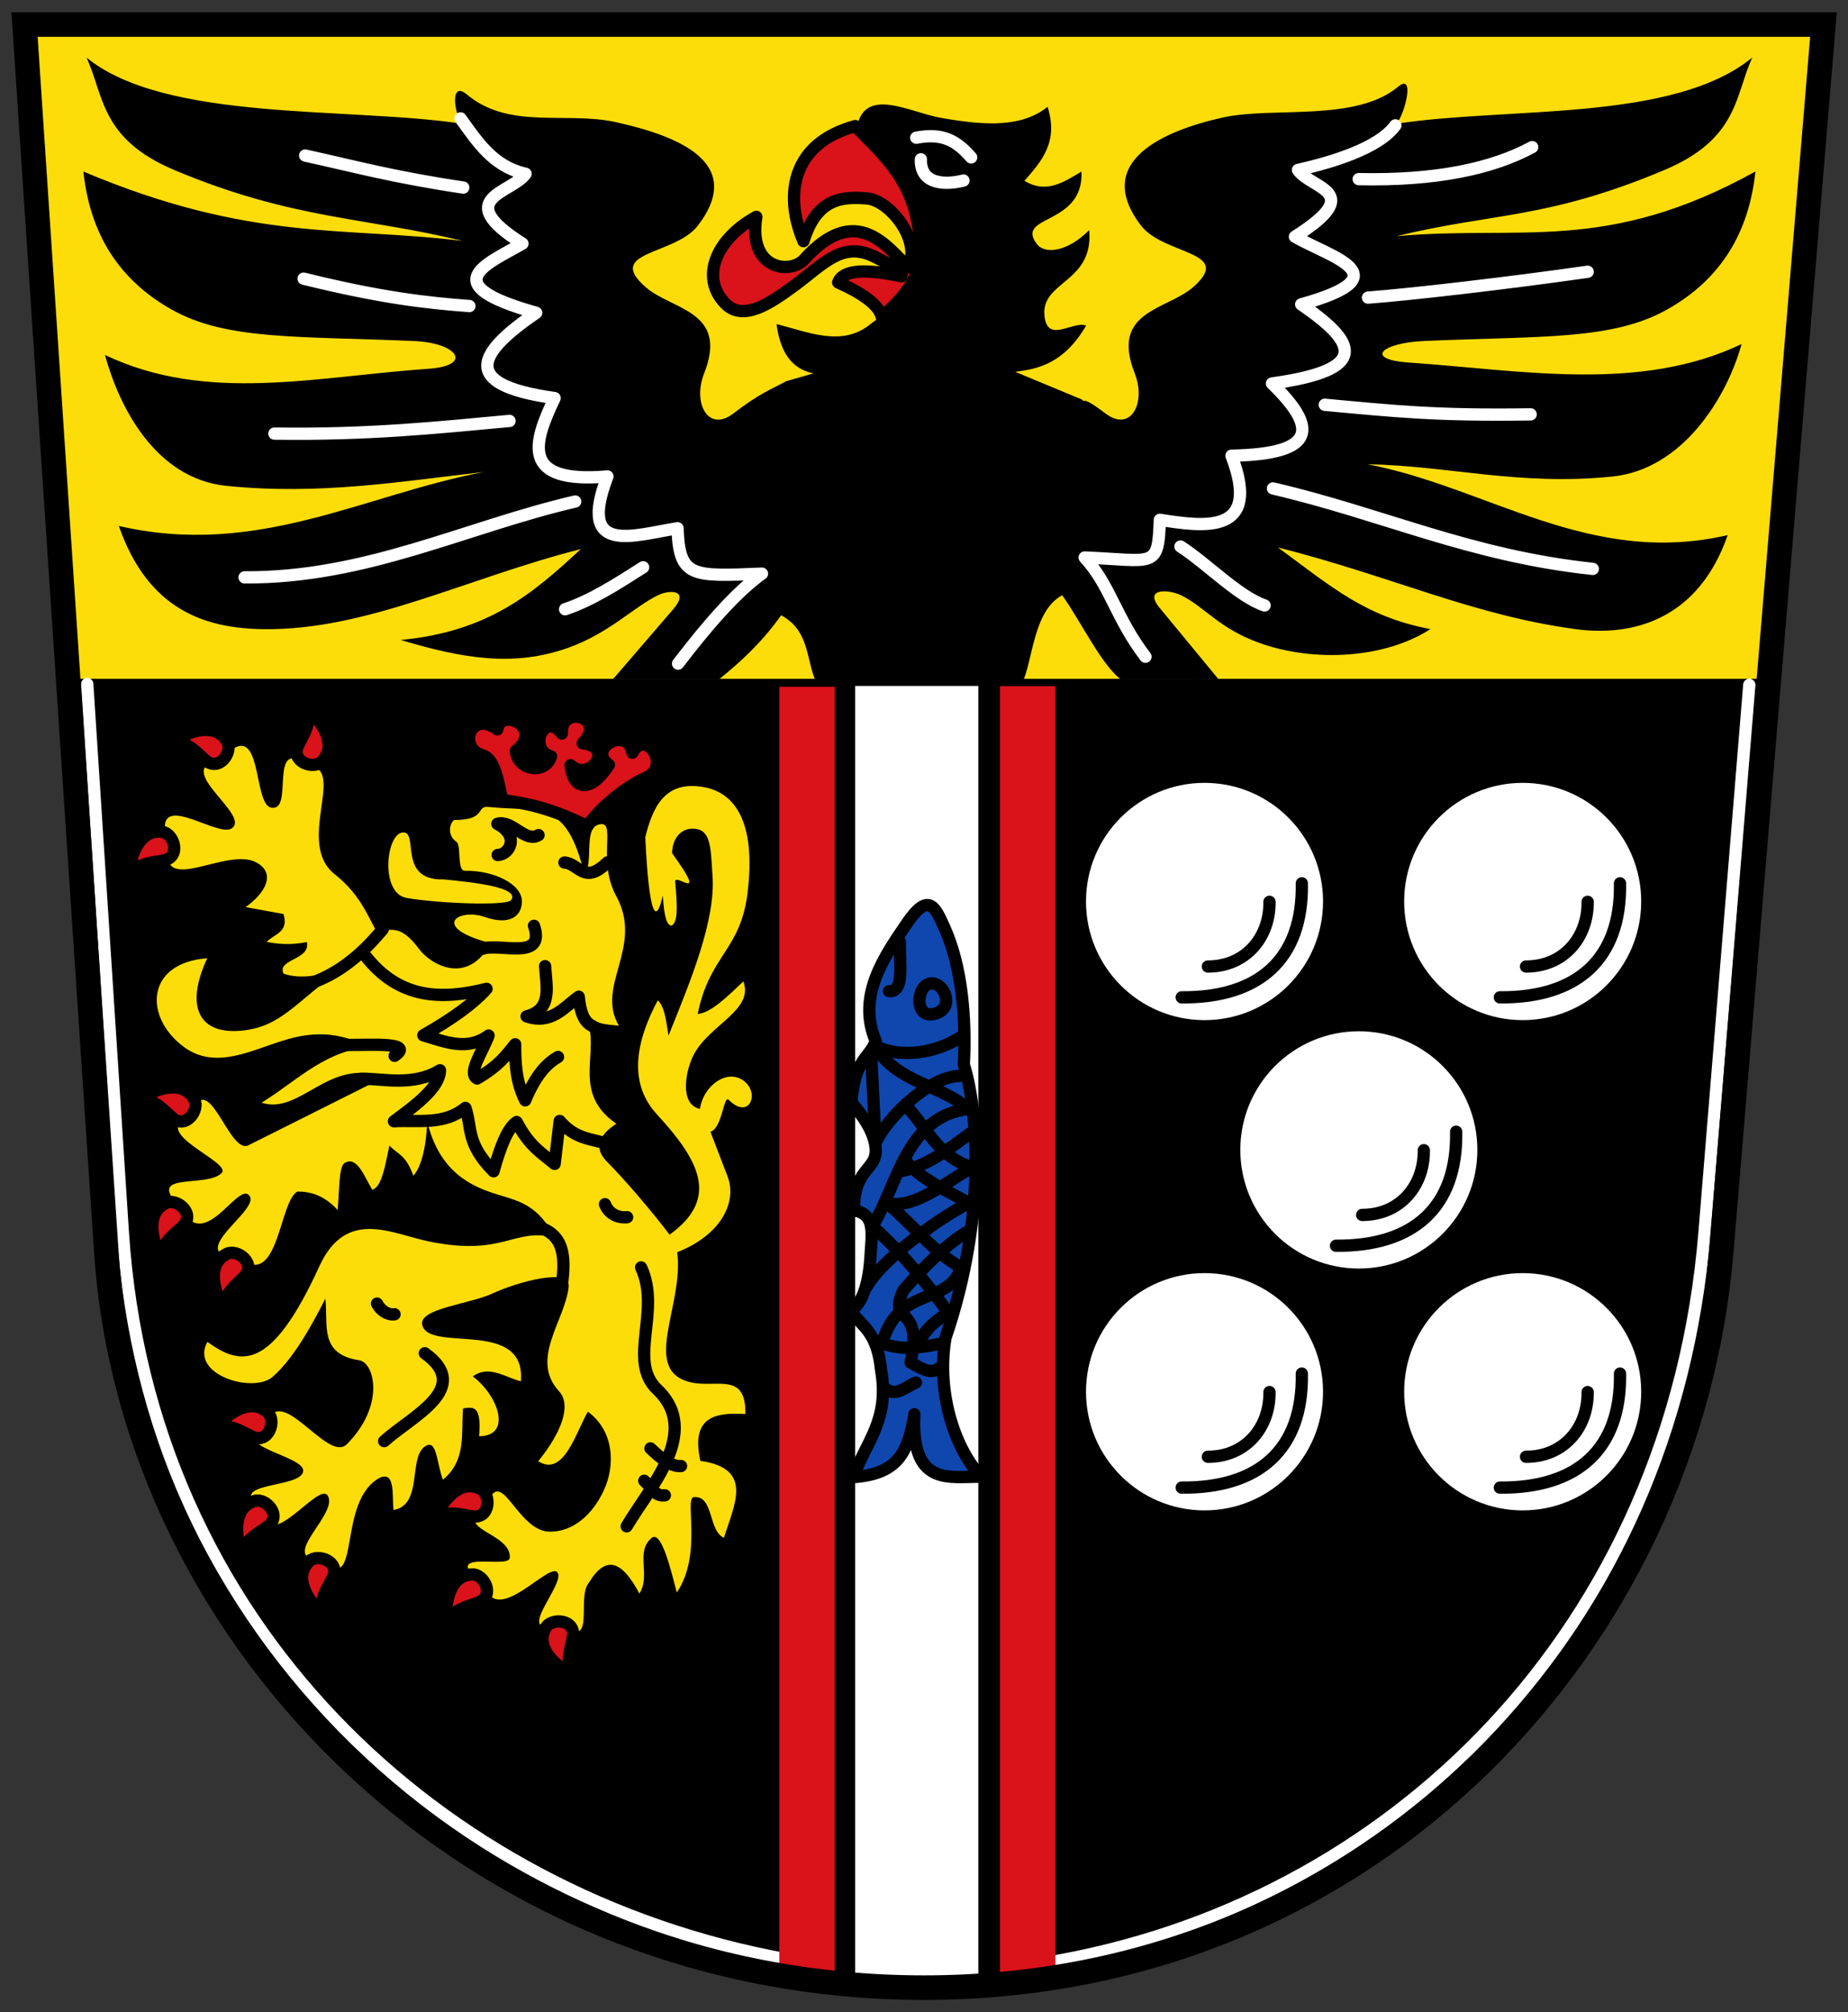 <!-- Created with Inkscape (http://www.inkscape.org/) -->
<svg xmlns:rdf="http://www.w3.org/1999/02/22-rdf-syntax-ns#" xmlns="http://www.w3.org/2000/svg" height="492" width="452" version="1.1" xmlns:cc="http://creativecommons.org/ns#" xmlns:xlink="http://www.w3.org/1999/xlink" xmlns:dc="http://purl.org/dc/elements/1.1/">
 <rect width="100%" height="100%" fill="#333333" stroke="none"/>
 <defs></defs>

 <g transform="translate(0,20)">
  <g transform="translate(11,-1)">
   <path d="m-4.262,12.172,436.88,0l-12.62,159.83h-415s-9.461-159.96-9.262-159.83z" transform="translate(0,-25)" fill="#fcdd09"/>
   <path d="m5,172,415,0c-9.559,95.168-3.634,163.26-30.584,213.77-29.55,55.36-81.76,101.81-174.68,107.46-85.83-7.75-147.26-43.03-181.01-109.53-26.259-51.75-23.976-115.12-28.73-211.7z" transform="translate(0,-25)" fill="#000"/>
   <rect height="316.14" width="30.138" y="148.72" x="198.15" fill="#FFF"/>
   <g id="g3860">
    <path d="m316.45,237.06c0,16.021-12.65,29.008-28.255,29.008s-28.255-12.987-28.255-29.008,12.65-29.008,28.255-29.008,28.255,12.987,28.255,29.008z" transform="matrix(1.026,0,0,1,-12.077,-35.634)" fill="#FFF"/>
    <path stroke-linejoin="round" d="m278.03,224.86c18.84,0.154,29.717-9.276,29.385-27.878m-22.981,20.343c9.263,0.005,15.18-7.156,15.069-15.823" stroke="#000" stroke-linecap="round" stroke-miterlimit="4" stroke-dasharray="none" stroke-width="3" fill="none"/>
   </g>
   <use xlink:href="#g3860" transform="translate(77.818,0)" height="497" width="427" y="0" x="0"/>
   <use xlink:href="#g3860" transform="translate(37.746,60.737)" height="497" width="427" y="0" x="0"/>
   <use xlink:href="#g3860" transform="translate(-7.2688293e-5,119.875)" height="497" width="427" y="0" x="0"/>
   <use xlink:href="#g3860" transform="translate(77.818,119.875)" height="497" width="427" y="0" x="0"/>
   <path stroke-linejoin="round" d="m203.2,235.57c-4.808-11.224,2.443-21.132,7.486-28.608,5.493-8.145,7.032-4.157,9.343,0.936,4.193,9.241,5.329,22.013,4.704,33.409,3.171,9.795,5.98,36.245-4.483,66.845-2.352,14.228,2.866,27.946,8.799,33.942-7.699-0.163-17.251,2.672-16.414-15.295-1.546,9.82-4.361,14.603-14.945,15.386,3.185-8.819,8.957-13.906,6.797-26.289-0.958-9.38-4.662-10.521-7.459-14.385,2.131-1.195,4.366-4.845,4.886-13.319,0.37-6.034,1.188-10.251-4.004-11.253-0.229-11.187,6.496-9.521,5.102-16.322-0.741-3.614-3.008-6.783-5.737-10.031,0.707-10.681,4.308-10.705,5.925-15.015z" stroke="#000" stroke-linecap="round" stroke-miterlimit="4" stroke-dasharray="none" stroke-width="3" fill="#0f47af"/>
   <path d="m259.38,107.08c6.148,4.728,10.033-2.487,7.158-9.795-6.047-15.371,7.862-15.44,14.316-21.097,10.11-8.861-7.227-7.749-12.809-15.069-11.943-15.663,5.687-23.179,19.967-26.371,12.251-2.739,32.532,1.165,42.947-7.535,4.231-3.534,1.658,6.656-0.377,9.041,27.39-4.205,67.646-0.343,87.025-16.199-4.277,9.167-3.32,19.862-21.474,27.501-28.867,12.148-42.068,10.423-65.551,16.199,30.299-2.771,51.243,4.388,87.778-15.823-1.565,14.864-8.399,26.385-21.698,33.803-13.411,7.48-30.676,6.396-59.299,7.638-10.54,0.457-14.784,4.518-3.767,5.274,27.594,1.894,56.458,7.378,81.374-4.521-3.469,12.7-14.193,30.639-31.645,32.399-22.967,2.316-39.775-2.64-59.9-3.014,29.375,5.555,54.316,25.165,88.155,17.33-7.176,20.567-23.097,24.917-37.296,22.981-25.234-3.441-44.58-12.82-72.709-19.967,13.192,9.716,21.418,16.965,37.296,19.967-11.245,7.249-28.555,8.148-41.817,3.391-10.021-3.595-13.439-8.893-19.213-11.679-3.06-1.476-9.134-1.728-5.274,3.014l14.41,17.46h-24c-4.772-3.859-9.397-13.681-14.169-20.462-7.132,3.828-7.123,15.862-9.795,21.474h-25.147-25.147c-2.672-5.612-1.533-12.748-8.665-16.576-4.77,6.79-10.31,11.71-15.08,15.57h-26l14.706-17.072c3.99-4.632-0.707-4.867-3.767-3.391-5.774,2.785-11.83,9.214-21.85,12.809-13.263,4.758-25.675,2.728-41.064-1.884,21.638-2.024,32.538-11.567,44.078-22.227-28.129,7.146-52.373,19.916-77.607,19.59-14.329-0.185-28.237-4.674-35.413-25.241,33.839,7.836,59.91-7.631,89.285-13.186-20.126,2.258-39.947,5.707-62.914,3.391-17.453-1.76-26.293-19.322-29.762-32.022,24.916,11.899,51.52,5.285,79.114,3.391,11.016-0.756,7.149-6.324-3.391-6.781-28.614-1.243-45.88-0.159-59.291-7.639-13.299-7.418-20.132-18.939-21.698-33.803,40.956,17.264,63.583,13.378,92.672,16.953-23.479-5.776-41.578-5.182-70.445-17.329-18.153-7.639-17.197-18.335-21.473-27.502,19.379,15.857,64.533,11.994,91.922,16.199-2.034-2.386-3.101-10.692,1.13-7.158,10.415,8.699,24.292,4.042,36.543,6.781,14.28,3.192,31.91,9.578,19.967,25.241-5.582,7.32-22.919,6.208-12.809,15.069,6.454,5.657,20.363,5.726,14.316,21.097-2.875,7.308,1.01,14.523,7.158,9.795,6.292-4.839,9.277-5.947,12.997-7.911l6.593-1.884c-5.842-1.19-8.204-5.861-9.042-12.055,7.906,1.967,16.029,5.672,22.981,0,4.979-3.852,12.031-6.668,9.418-14.316l3.391-11.302-16.203-22.193c1.754-10.505,12.859-4.028,20.347-2.671,11.491,2.083,20.129,2.319,26.371-2.637,2.729,8.664-1.53,13.334-5.651,18.083,5.316,3.266,9.597,0.318,13.939-2.26,0.618,13.311-16.375,10.517-10.925,17.706,2,2.638,7.553,1.899,12.809-3.391,1.13,13.062-11.963,12.365-10.925,21.097,0.797,6.705,6.96,0.988,10.172,2.26-5.525,9.397-11.804,10.565-17.33,11.302l16.298,6.762c0.993,1.192-0.551-1.429,5.741,3.409z" transform="translate(0,-25)" fill="#000"/>
   <path d="m42.947,191.85c11.009-12.34,7.412,12.201,12.855,11.652,5.034,0.095-1.387-17.837,8.95-10.236,8.786,0.876-3.424,18.923,6.073,26.463,5.892,4.678,7.761,9.356,10.259,14.034,3.615-0.482,6.035-1.616,10.334,4.188,2.95,3.983,11.93,9.126,17.6-1.327-14.954-3.882-8.023-8.719-1.364-6.391,6.074,2.123,9.004-0.255,8.996-3.851-0.01-4.24-6.873-7.576-13.944-7.469-2.01,0.03-0.805-6.228-2.072-7.086-2.303-1.562-1.691-4.448-0.579-5.333,7.931,0.066,5.367-3.48,8.304-3.191,13.058,1.284,19.157-1.913,23.627,16.648,2.239-3.228-0.237-11.106,3.261-12.276,4.925-1.647-0.405,8.517,4.448,17.368,6.875,12.536-5.109,21.879,0.67,31.753-3.087-0.366-6.175-0.146-9.262-3.912,6.465,8.264-3.639,19.457,8.646,27.878-2.47,1.6-6.526,4.975-2.352,9.216,4.539,4.613,10.474,11.506,15.374,17.908,12.624-9.038,6.848-18.588-3.143-29.469-7.494-8.162-4.551-18.827,0.266-27.84,1.421,1.37,1.894,3.752,2.61,8.646,5.535-13.696,11.543-28.193,10.769-39.142-0.455-6.438-0.311-10.996-4.201-11.431-3.566-0.399-5.686,2.519-5.677,5.975,8.932,12.394,0.905,4.91,0.739,6.834,0.573,6.514,0.675,10.015-0.877,10.861-1.017-0.018-1.826-1.699-2.135-7.377-2.662,11.617-3.934-5.646-4.288-14.298,1.763-6.87,4.524-14.078,14.529-12.139,6.746,1.307,12.729,7.56,10.465,25.922-1.721,13.956-9.29,15.119-12.185,29.514,3.252-0.295,7.232-4.234,11.173-7.976,2.617,7.008-8.137,10.488-12.084,17.807-1.961,3.636-3.754,12.225,1.452,13.367,0.927-5.947,6.988-10.065,10.99-6.66,3.667,3.12,0.962,9.381-3.957,4.425-1.229-1.238-1.569,7.026-4.458,7.814l4.199,10.944c2.351,6.126-1.422,14.231-12.322,18.524,1.736,13.105-9.219,29.168,3.592,31.866,6.153,1.296,13.31-2.604,13.075,7.71-7.426-0.484-13.399,0.692-10.998,11.439,13.206,1.853,8.217,10.825,5.761,18.807-3.859-1.663-2.455-10.369-7.352-9.956-2.423,0.205,2.188,13.942-4.171,23.327-1.348-4.96-3.707-15.446-6.203-13.304-4.043,3.47-0.093,9.114-2.958,13.568-4.232-8.013-8.198-9.611-12.431-2.524-3.013,3.661,2.09,17.037-7.123,9.704-12.116,4.369,2.127-10.133-0.591-12.461-2.372-2.031-14.563,13.079-17.667,3.594-12.061-9.848,5.872-4.091,6.111-7.04,0.502-6.186-14.564-7.123-5.807-12.063,3.496-11.987,7.304,5.709,15.674,5.668,5.681-0.028,10.319-4.123,13.095-10.014,2.988-6.34,2.457-14.763-3.867-19.324-2.961,5.136-5.926,16.069-12.139,12.101,5.258-6.426,8.399-13.511,5.099-17.101-7.199-7.831,1.383-17.127,2.352-25.488,0.574-4.96-12.801-1.133-18.57,1.553-5.675,2.642-18.166,3.697-17.246,7.702,1.586,6.901,25.464-1.719,24.119,13.799-3.917-1.015-7.834-4.07-11.751-1.203,6.202,4.633,9.748,14.58,1.545,14.628,0.556-7.082-1.024-7.333-3.934-6.789-0.504,6.094,0.884,12.661-4.924,17.429-1.617-4.261-1.44-10.536-4.65-7.938-3.688,2.985-0.345,14.185-7.451,15.336-0.322-3.852,0.427-9.418-3.227-7.938-10.822,5.576-4.49,29.281-14.141,20.214-11.504-0.013,3.985-11.117,1.332-15.731-2.19-3.809-14.603,14.785-15.914,3.409-10.255-7.171,9.955-4.967,9.879-9.62-0.06-3.633-18.49-6.073-9.262-10.191,2.819-13.157,15.047,8.7,19.948,3.767,9.444-9.507,6.753-19.954,3.014-20.518-9.94-1.502-7.53-8.757-8.288-15.069-3.391,6.759-7.936,14.845-12.923,19.151-4.731,4.084-20.303-0.509-15.929-8.572,8.223,5.911,15.63,7.22,27.383-18.471,6.569-14.36,17.693-7.974,26.683-6.119,18.502,3.817,20.6-3.39,30.9-0.966-4.026-7.788-8.43-8.805-13.92-10.465-6.46-1.953-14.305-5.487-17.273-17.876-0.288,7.225-1.724,11.399-3.383,13.264-1.951-5.377-3.902-5.171-5.853-7.397-1.03,4.723-1.819,10.169-4.209,10.815-1.958-3.229-3.723-8.398-6.781-6.515-1.428,0.879-1.256,7.009-1.682,11.477-3.265-3.567-6.53-4.484-9.795-4.521-4.502,2.227-4.591,23.606-13.92,16.485-15.242-0.927,6.029-12.382,1.865-15.731-2.974-2.393-11.051,14.451-16.576,3.143-9.065-9.014,6.325-4.625,10.054-8.417,2.671-2.717-18.355-9.988-7.618-13.874,4.28-12.872,9.303,9.529,14.171,7.093l33.091-16.58c-13.254-5.177-20.362,9.265-29.88,6.165,8.907-5.478,16.063-13.376,27.848-13.699-5.458-1.148-9.447-4.163-18.312-2.572-9.461,1.698-19.679,9.258-28.632,2.572-9.695-7.241-9.301-20.488,5.815-21.622-5.569,11.913-2.006,18.834,8.66,17.68,9.628-1.042,12.916-7.041,24.264-14.986-4.404,1.251-9.874,2.656-14.278,1.066-1.633-3.622,6.628-3.263,5.723-7.71-4.079,0.783-7.072,0.481-9.841-0.046,1.788-1.941,5.528-2.32,4.117-6.819l-9.262-1.69c4.905-3.47,7.51-8.329,2.572-10.944-7.269-3.85-23.902,8.501-21.363-4.087-5.109-15.059,11.554-1.89,15.29-4.163,5.261-3.201-15.088-14.897-2.656-16.751z" transform="translate(0,-25)" fill="#fcdd09"/>
   <path d="m87.376,209.57c4.321-0.631-1.403,11.788,10.123,11.455,7.645,0.748,18.716,1.972,16.516,5.061-1.04,1.46-17.858,0.831-25.573-0.533-6.463-1.143-5.077-15.398-1.066-15.983z" transform="translate(0,-25)" fill="#fcdd09"/>
   <path stroke-linejoin="round" d="m136.97,275.44c0.863,2.265,3.044,3.418,5.414,3.181m-61.17,21.118c0.863,1.7,2.667,2.853,4.284,2.616m61.079,40.708c2.37,2.265,2.667,3.795,5.037,3.558m-3.53-11.47c2.37,2.265,5.116,4.548,7.486,4.311m-29.616-41.295c1.433-8.364,1.701-14.51-4.492-16.877m-56.994-59.71c9.436-3.01,15.499-10.3,18.115-13.32m28.132-18.206c2.913-0.048,5.506-4.659-0.084-7.613,3.591-1.064,6.84,4.705,10.088,2.747m-46.395,51.309c5.481,0.06,16.164-0.757,11.188,2.664m-2.546,94.216c6.875-6.207,21.772-12.953,9.934-21.495m49.371,42.321c5.511-9.398,18.428-23.079,7.472-33.466-7.364-6.982,1.038-19.269-3.942-29.846m-68.547-46.13c5.39-0.075,12.652,1.959,19.36-2.071-0.094,4.157-5.602,8.315-11.257,12.472,5.943-0.372,12.18,1.019,17.469-3.278,1.685,4.94,0.102,8.655,6.885,15.507,1.595-5.767,3.357-10.523,5.658-12.056,3.095,5.958,6.19,7.645,9.284,10.248l1.238-10.503c3.944,4.598,7.889,4.311,11.833,5.665m-59.392-46.08c8.227,10.61,18.627,10.904,29.676,8.11-3.058,3.439-8.158,7.218-15.479,11.367,5.325,1.554,10.65,3.953,15.973,0.055-1.388,3.806-5.237,9.253-2.803,10.511,5.542-3.277,7.171-5.772,9.302-8.367-0.055,7.624,1.109,10.984,2.456,13.7,2.675-6.402,5.35-9.059,8.025-10.602m-3.159-22.211c0.295,4.997,1.89,10.643-4.529,12.283,6.073,2.038,9.045-2.128,12.76-4.808,0.702,7.455,3.451,6.731,4.432,7.93m-7.938-40.734c3.513,0.181,4.798,5.572,10.5-0.021m-30.705,21.155c4.199-1.631,15.704,3.102,12.76-5.672" stroke="#000" stroke-linecap="round" stroke-miterlimit="4" stroke-dasharray="none" stroke-width="3" fill="none"/>
   <path stroke-linejoin="round" d="m111.88,176.68c7.194,0.767,13.389,2.67,20.777,6.322,3.078-4.634,9.897-9.939,14.315-11.833,6.392-2.74-0.182-12.226-3.288-6.107-1.143-6.722-11.266-1.122-5.759,2.949-4.526,6.99-8.812,6.147-9.377,0.086,4.569,4.269,11.045-4.376,2.974-5.367,6.146-6.377-5.445-9.607-5.111-2.365-4.324-5.603-8.429,3.852-2.632,5.587-1.458,4.466-8.131,3.48-8.628-1.327,7.048-5.608-3.653-10.831-4.516-5.295-6.687-4.872-9.661,4.603-3.685,6.319,3.065,0.88,3.725,6.022,4.93,11.031zm16.918,213.71c-1.366-3.712-0.208-6.332,0.296-9.088,0.803-4.388-5.157-4.794-6.584-2.354-2.793,4.775,2.12,9.232,6.288,11.442zm-30.592-13c2.407-3.139,5.24-3.561,7.838-4.608,4.137-1.667,1.295-6.921-1.53-6.823-5.529,0.192-6.669,6.727-6.308,11.431zm-2.755-25.5c3.646-1.534,6.316-0.496,9.092-0.118,4.42,0.602,4.555-5.37,2.052-6.684-4.897-2.574-9.126,2.538-11.144,6.802zm-27.826,23.554c-0.316-3.943,1.505-6.154,2.732-8.672,1.955-4.009-3.675-6.006-5.707-4.04-3.976,3.846-0.445,9.462,2.975,12.712zm-19.606-14.82c1.558-3.636,4.2-4.743,6.46-6.399,3.598-2.636-0.452-7.026-3.166-6.235-5.311,1.55-4.804,8.164-3.294,12.633zm-6.083-30.83c3.932-0.428,6.195,1.329,8.746,2.484,4.063,1.84,5.899-3.845,3.876-5.82-3.958-3.865-9.471-0.175-12.622,3.336zm1.575-29.204c0.887-3.855,3.289-5.415,5.218-7.446,3.072-3.234-1.695-6.834-4.224-5.572-4.95,2.47-3.275,8.888-0.994,13.018zm-15.341-12.516c1.046-3.815,3.511-5.274,5.523-7.223,3.203-3.104-1.41-6.898-3.99-5.742-5.049,2.262-3.641,8.745-1.533,12.965zm-4.724-38.539c3.898,0.67,5.59,2.982,7.725,4.795,3.4,2.887,6.729-2.073,5.328-4.529-2.742-4.805-9.057-2.774-13.053-0.266zm-2.923-54.953c2.91-2.679,5.774-2.608,8.513-3.193,4.362-0.932,2.464-6.596-0.336-6.984-5.48-0.761-7.726,5.481-8.178,10.177zm43.971-40.014c0.387,3.937-1.394,6.18-2.576,8.72-1.882,4.044,3.783,5.939,5.779,3.937,3.906-3.917,0.274-9.469-3.203-12.657zm-32.965,7.543c3.898,0.67,5.59,2.982,7.725,4.795,3.4,2.887,6.729-2.073,5.328-4.529-2.742-4.805-9.057-2.774-13.053-0.266zm142.47-128.09c-2.122,13.012,8.363,14.123,11.724,10.392,12.705-14.103,20.339-2.922,25.462,1.983,3.251-6.9-4.768-16.436-10.061-16.869-6.18-0.506-12.369-0.102-15.602,10.438-4.38-10.172-3.778-23.637,12.661-28.133,5.339,5.64,12.537,11.363,14.951,22.189,2.802,12.566-0.569,17.348-8.463,24.506-0.625-2.821-4.352-5.642-10.659-8.463,1.111-3.072,6.523-3.407,15.446-1.507,0.548-1.507-3.23-3.014-6.028-4.521-8.464-4.559-13.023,1.708-20.876,7.333-4.736,3.393-11.608,8.38-16.043,3.969-6.379-6.344-2.464-15.899,7.489-21.318z" stroke="#000" stroke-linecap="round" stroke-miterlimit="4" stroke-dasharray="none" stroke-width="3" fill="#da121a"/>
   <path stroke-linejoin="round" d="m208.7,267.43c6.434-0.758,12.546-5.621,17.531-9.276m-25.203,37.434c3.47-6.25,16.061-15.798,24.905-20.427-3.582-2.217-11.087-5.315-15.161-9.992m15.427,16.673c-6.319,3.373-14.138,12.186-16.256,14.683-4.009,8.504,5.051,3.125,1.77,17.619,2.076,1.087,4.784,3.073,6.781,1.507m-15.836-34.543c6.809,5.981,13.342,13.989,18.177,20.715-2.538,2.256-5.077,3.029-7.615,8.554m-7.346,10.36c2.386,1.756,4.772-0.713,7.158-1.695m-2.072-67.247c4.598,4.809,7.798,12.466,15.962,14.601-6.489,3.519-13.989,10.238-20.925,8.833,6.302,5.173,11.234,11.926,18.047,15.659-2.895,9.53-15.27,4.215-19.266,18.534,3.921,1.535,7.959,1.446,14.848,0.013m-3.027-87.966c-3.5,0.504-3.881,8.142,0.39,7.534,5.967-0.849,3.056-8.031-0.39-7.534m7.171,22.603c-7.054,0.075-17.479,9.618-20.626,16.388l-1.036-20.909m22.429-5.32c-6.404,4.315-15.271,5.705-21.675,2.4,5.563,9.327,16.459,9.543,22.914,15.537-15.205,1.807-17.311,18.883-23.291,28.446m6.593-69.319c-0.061,5.246,1.18,12.445-2.637,12.055" stroke="#000" stroke-linecap="round" stroke-miterlimit="4" stroke-dasharray="none" stroke-width="3" fill="none"/>
   <path stroke-linejoin="round" d="m63.642,19.036c11.964,2.609,21.193,5.218,38.671,7.828m-39.059,22.27c19.111,4.718,30.358,5.941,40.554,6.698m-47.689,31.186c23.259,0.331,40.063-1.49,57.507-3.097m-64.807,38.249c29.687,0.193,53.947-12.275,80.865-18.543m-28.05-93.682c4.13,5.691,7.904,11.738,15.918,13.545-3.302,4.763-18.403,5.936-0.77,17.071-8.802,5.073-21.705,9.912,3.366,16.921-13.612,9.337-19.727,17.491,4.505,20.852-5.237,10.982-8.499,21.013,12.918,19.162-7.484,19.508,6.344,14.34,17.15,12.67,0.41,12.123,3.538,11.78,20.648,11.096-6.277,4.516-13.243,12.48-20.522,22.002m-27.63-13.297c6.36-2.107,12.721-6.189,19.081-10.255m217.46-102.74c-9.704,5.246-23.454,8.232-42.438,7.828m56.012,22.647c-19.865,2.835-43.544,5.565-53.74,6.321m39.785,28.549c-23.259,0.331-32.905-0.737-50.349-2.344m65.559,40.129c-30.064-3.197-51.31-13.406-78.228-19.674m29.933-88.777c-4.13,5.691-15.815,9.101-23.83,10.908,3.302,4.763,16.896,5.182-0.737,16.317,8.802,5.073,26.602,9.535,1.531,16.544,13.612,9.337,17.09,15.984-7.142,19.345,10.888,10.605,11.512,17.245-9.904,17.655,7.484,19.508-6.721,17.353-17.527,15.684-0.41,12.123-1.278,9.897-18.388,9.213,6.277,6.776,7.592,14.74,14.871,24.262m29.136-12.543c-6.34-2.12-14.21-10.34-20.57-14.41m-96.72,345.39c-84.409-15.48-155.74-81.8-161.98-177.88l-8.693-133.88m234.34,312.72c84.41-13.97,153.27-81.41,161.23-178.64l10.95-133.88m-203.75-133.78c6.592-1.268,9.977,0.858,13.43,4.814m-12.3,0.46c-0.197,6.452,6.437,6.214,10.416,5.191" stroke="#FFF" stroke-linecap="round" stroke-miterlimit="4" stroke-dasharray="none" stroke-width="3" fill="none"/>
   <rect height="314.48" width="13.562" y="148.92" x="179.62" fill="#da121a"/>
   <rect height="315.12" width="13.562" y="148.78" x="233.57" fill="#da121a"/>
   <path stroke-linejoin="miter" d="m-5,12,440,0-25,300c-7.9,94.8-85,180-195,180s-193.65-84.69-200-180z" transform="translate(0,-25)" stroke="#000" stroke-linecap="butt" stroke-miterlimit="4" stroke-dasharray="none" stroke-width="6" fill="none"/>
  </g>
 </g>
</svg>
